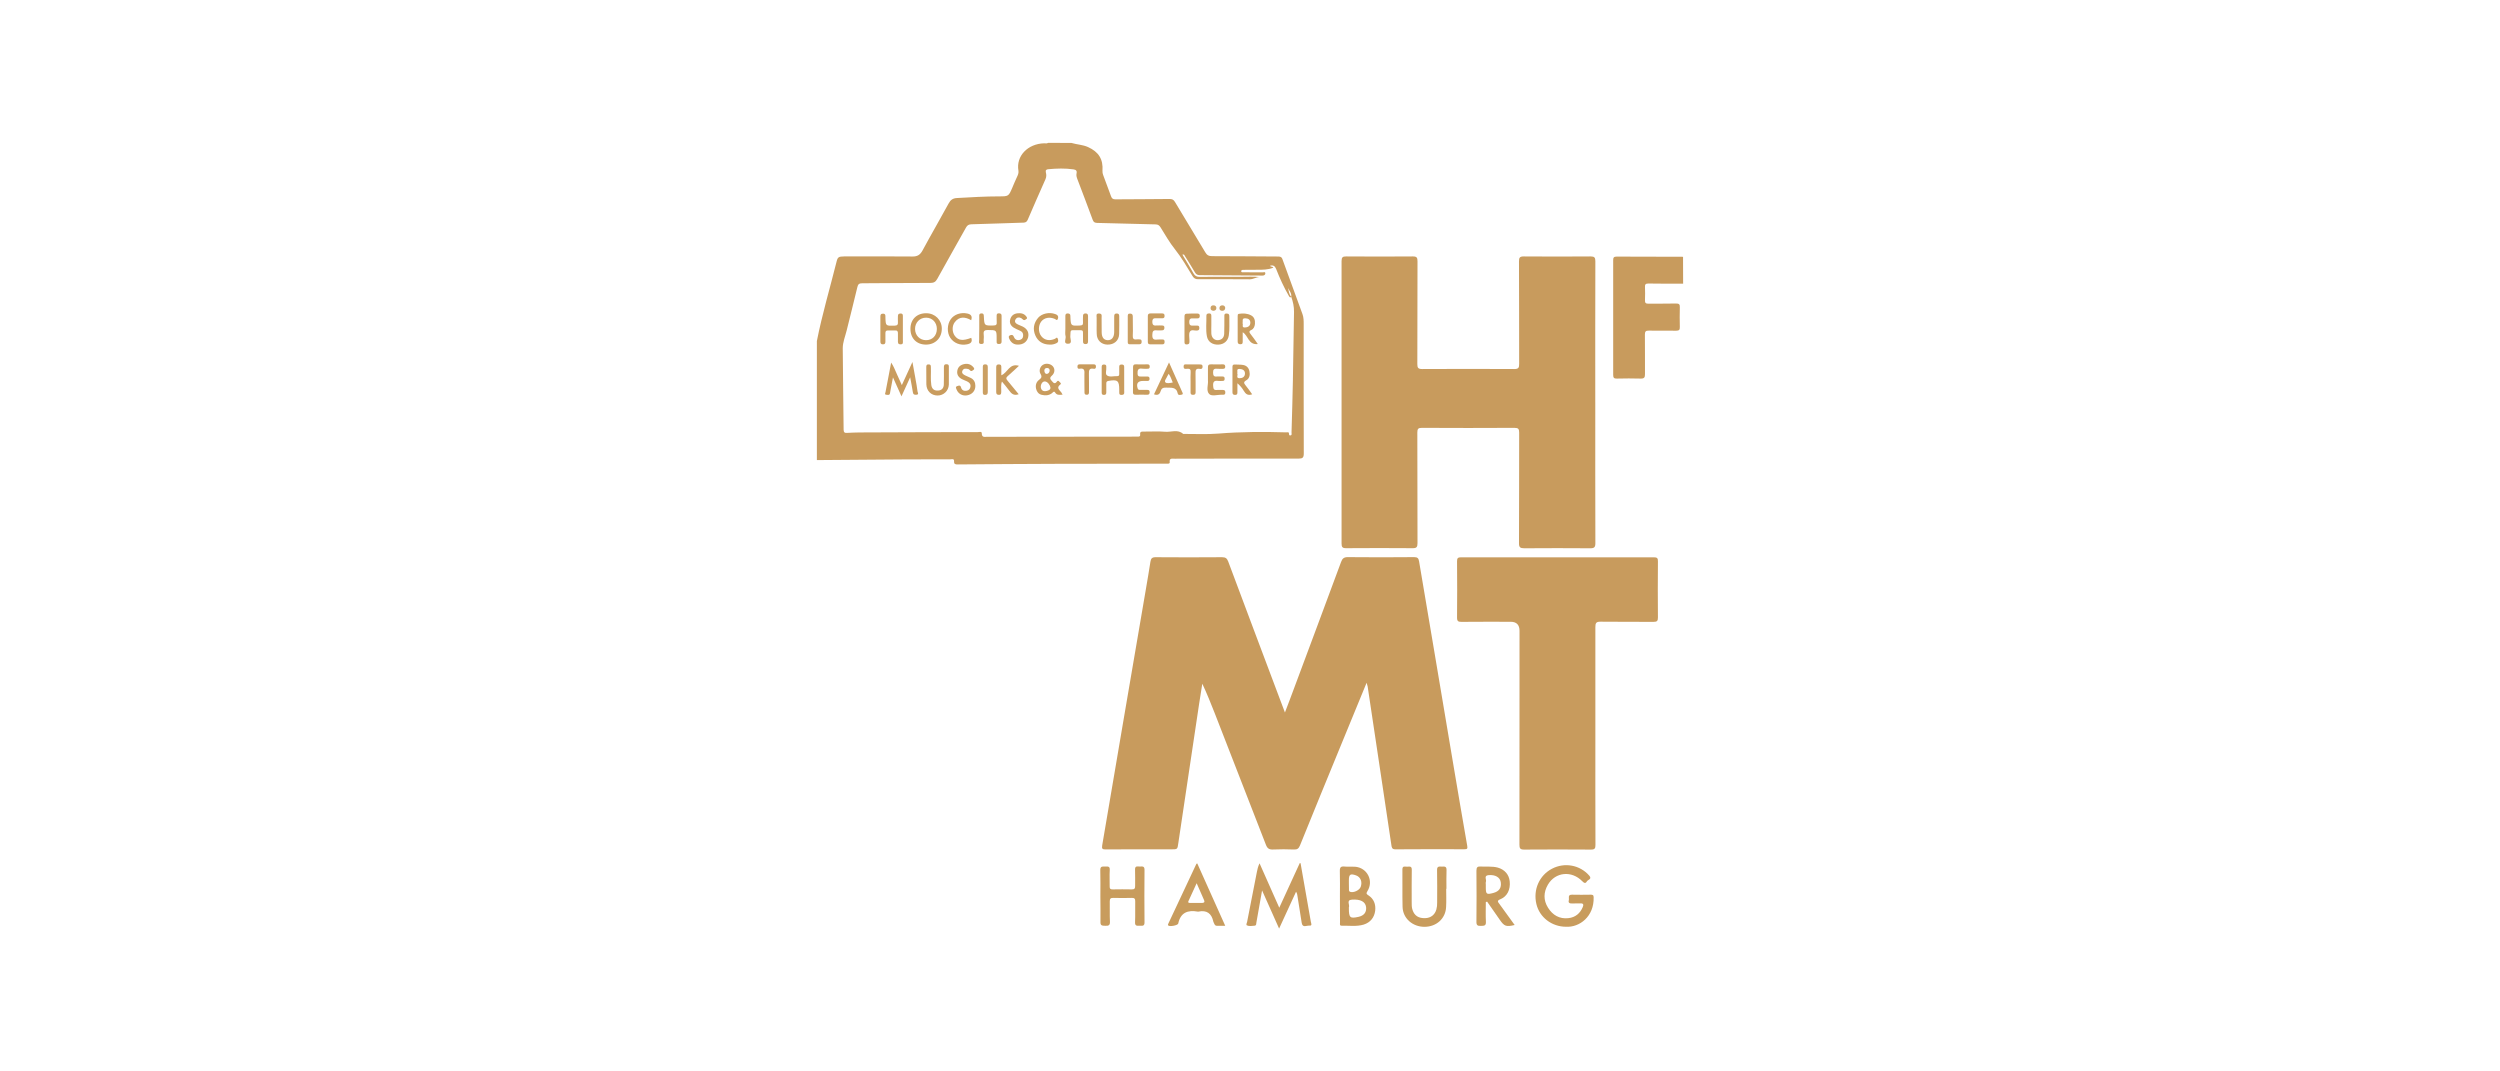 <?xml version="1.0" encoding="UTF-8"?> <svg xmlns="http://www.w3.org/2000/svg" id="Layer_1" data-name="Layer 1" viewBox="0 0 350 150"><defs><style> .cls-1 { fill: #ca9e61; } .cls-1, .cls-2, .cls-3, .cls-4, .cls-5, .cls-6, .cls-7, .cls-8, .cls-9 { stroke-width: 0px; } .cls-2 { fill: #cca267; } .cls-3 { fill: #ca9f63; } .cls-4 { fill: #c89b5d; } .cls-5 { fill: #c89c5d; } .cls-6 { fill: #c99d60; } .cls-7 { fill: #c99c5e; } .cls-8 { fill: #cba166; } .cls-9 { fill: #c99d5f; } </style></defs><path class="cls-4" d="M235.638,39.718c-1.618,0-3.248,0-4.866-.024-.377,0-.499.122-.474.487.024.608.024,1.216,0,1.825-.024.401.109.523.511.511,1.277-.024,2.554.012,3.832-.024.426-.012.56.122.535.547-.024.912-.024,1.825,0,2.737.012.389-.097.523-.511.523-1.277-.024-2.554.012-3.832-.012-.438-.012-.547.134-.547.547.024,1.849,0,3.686.012,5.535,0,.45-.085.645-.596.633-1.119-.036-2.226-.024-3.345,0-.401.012-.511-.122-.511-.523.012-5.352.012-10.704,0-16.057,0-.353.085-.499.474-.499,3.102.012,6.204.012,9.306.024.012,1.253.012,2.518.012,3.771Z"></path><path class="cls-4" d="M191.324,95.588c-1.326,3.223-2.591,6.289-3.844,9.354-1.837,4.476-3.674,8.941-5.486,13.429-.17.414-.377.584-.839.56-.973-.036-1.946-.049-2.919,0-.547.024-.803-.134-1.01-.669-2.372-6.131-4.768-12.249-7.152-18.38-.547-1.387-1.095-2.773-1.752-4.16-.146.924-.292,1.849-.438,2.773-.462,3.114-.924,6.24-1.399,9.354-.511,3.394-1.022,6.8-1.521,10.194-.122.864-.109.864-.973.864-3.065,0-6.119-.012-9.184.012-.45,0-.584-.061-.499-.572,1.046-6.082,2.068-12.152,3.102-18.234.997-5.863,1.995-11.714,3.005-17.577.219-1.302.45-2.591.645-3.893.073-.45.219-.633.718-.633,3.102.024,6.204.024,9.306,0,.499,0,.693.158.864.596,2.433,6.52,4.89,13.028,7.335,19.536.182.487.365.985.608,1.606.45-1.192.864-2.25,1.253-3.321,2.202-5.912,4.416-11.824,6.605-17.747.182-.511.426-.693.985-.681,3.078.036,6.167.024,9.245,0,.474,0,.62.158.693.596.706,4.233,1.435,8.454,2.141,12.675.876,5.182,1.739,10.364,2.615,15.546.657,3.868,1.302,7.736,1.983,11.592.073.414-.012.487-.389.487-3.223-.012-6.447-.012-9.67.012-.487,0-.511-.28-.56-.596-.377-2.506-.742-4.999-1.119-7.505-.73-4.902-1.46-9.804-2.202-14.694-.024-.109-.073-.243-.146-.523Z"></path><path class="cls-4" d="M223.34,56.346c0,6.569-.012,13.137.012,19.706,0,.56-.158.706-.706.706-3.078-.024-6.167-.024-9.245,0-.572,0-.754-.134-.742-.73.024-5.145.012-10.303.024-15.448,0-.523-.109-.681-.657-.681-4.318.024-8.637.024-12.955,0-.499,0-.645.122-.645.633.024,5.17,0,10.339.024,15.509,0,.547-.134.718-.693.706-3.102-.024-6.204-.024-9.306,0-.511,0-.633-.158-.633-.657.012-13.174.012-26.347,0-39.521,0-.535.134-.681.669-.669,3.102.024,6.204.024,9.306,0,.56,0,.657.17.657.693-.024,4.78,0,9.573-.024,14.354,0,.523.085.718.681.718,4.294-.024,8.6-.024,12.894,0,.596,0,.681-.195.681-.718-.012-4.78,0-9.573-.024-14.354,0-.511.097-.693.657-.693,3.126.024,6.24.024,9.366,0,.547,0,.669.158.669.681-.024,6.581-.012,13.174-.012,19.767Z"></path><path class="cls-4" d="M223.352,103.02c0,5.085-.012,10.181.012,15.266,0,.487-.097.657-.62.657-3.126-.024-6.24-.024-9.366,0-.56,0-.657-.182-.657-.693.012-9.975.012-19.949.012-29.924q0-1.277-1.241-1.277c-2.287,0-4.586-.012-6.873.012-.45,0-.633-.073-.633-.584.024-2.64.024-5.267,0-7.907,0-.426.122-.547.547-.547,9.001.012,18.003.012,27.004,0,.462,0,.584.122.572.572-.024,2.615-.024,5.231,0,7.846,0,.474-.109.62-.596.62-2.469-.024-4.951.012-7.42-.024-.657-.012-.742.207-.742.779.012,5.072 0,10.133 0,15.205Z"></path><path class="cls-4" d="M182.08,120.853c.487,2.725.961,5.45,1.435,8.174.036.219.255.608-.219.56-.365-.036-.937.365-1.058-.389-.195-1.253-.401-2.518-.596-3.771-.024-.182-.049-.365-.195-.584-.779,1.703-1.545,3.357-2.372,5.158-.815-1.825-1.557-3.503-2.384-5.34-.28,1.606-.535,3.041-.791,4.464-.036.182.012.45-.268.474-.365.024-.742.109-1.07-.049-.146-.073,0-.341.036-.499.45-2.323.9-4.635,1.362-6.958.073-.389.158-.779.377-1.229.9,2.019,1.8,4.051,2.761,6.216.997-2.177,1.934-4.209,2.871-6.252.036 0.0.073.012.109.024Z"></path><path class="cls-5" d="M219.241,129.745c-1.983,0-3.71-1.314-4.148-3.187-.474-2.007.414-4.014,2.19-4.939,1.764-.924,3.905-.523,5.206.961.45.511-.195.572-.328.815-.195.353-.401.219-.645-.024-1.484-1.521-3.759-1.302-4.805.474-.62,1.058-.657,2.177.012,3.236.645,1.034,1.606,1.606,2.859,1.46.961-.109,1.63-.657,2.007-1.557.146-.353.073-.535-.353-.511-.389.024-.766-.012-1.156.012-.328.012-.547-.085-.45-.438.085-.292-.207-.803.45-.791.876.024,1.739.012,2.615,0,.255,0,.414.036.414.353.085,2.713-1.983,4.245-3.868,4.136Z"></path><path class="cls-5" d="M154.053,125.463c0-1.216.024-2.433-.012-3.649-.012-.56.304-.499.657-.499.328.012.706-.109.669.474-.049.766,0,1.545-.012,2.311-.012.316.109.426.426.414.888-.012,1.788-.024,2.676,0,.401.012.462-.158.462-.511-.012-.754.024-1.496-.012-2.25-.024-.608.389-.426.693-.438.316-.012.633-.085.633.45-.024,2.457-.024,4.902,0,7.359.012.584-.341.474-.669.474-.341,0-.681.097-.657-.487.049-.973,0-1.946.024-2.919.012-.377-.109-.499-.487-.487-.851.024-1.703.024-2.554,0-.389-.012-.535.097-.523.511.024.937-.024,1.861.024,2.798.024.499-.158.62-.62.596-.401-.024-.742.049-.706-.572.024-1.18-.012-2.372-.012-3.576Z"></path><path class="cls-5" d="M202.467,124.429c0,.851.036,1.703-.012,2.554-.073,1.618-1.35,2.761-3.017,2.773-1.679,0-3.029-1.18-3.078-2.786-.049-1.739,0-3.479-.024-5.231-.012-.584.389-.389.669-.401.304-.012.657-.122.645.426-.024,1.496-.012,2.992-.012,4.501,0,.389-.012.766.122,1.143.268.791.839,1.168,1.788,1.131.766-.024,1.338-.474,1.545-1.216.085-.316.122-.633.109-.961,0-1.521.024-3.041-.012-4.562-.012-.584.341-.474.669-.474.353-.012.681-.073.657.499-.036.864-.012,1.739-.012,2.615-0-.012-.024-.012-.037-.012Z"></path><path class="cls-4" d="M191.568,125.341c-.268-.17-.328-.255-.134-.572.924-1.46-.024-3.309-1.752-3.43-.487-.024-.973.024-1.46-.024s-.657.097-.645.62c.036,1.18.012,2.348.012,3.528,0,1.229,0,2.469.012,3.698,0,.182-.085.45.243.438,1.022-.024,2.08.146,3.078-.158.924-.292,1.484-.985,1.606-1.946.097-.888-.182-1.654-.961-2.153ZM188.843,123.249c0-.839.195-.985,1.01-.693.633.231.9.9.645,1.606-.182.487-1.01.864-1.472.693-.182-.061-.17-.195-.17-.341-.012-.292-.012-.596-.012-.9v-.365ZM190.193,128.358c-1.192.268-1.35.122-1.35-1.204,0-.036-.012-.085,0-.122.17-.353-.414-1.022.426-1.083,1.204-.085,1.885.292,1.983,1.034.085.718-.28,1.204-1.058,1.375Z"></path><path class="cls-5" d="M209.911,126.545c-.219-.292-.365-.45.146-.657.961-.389,1.423-1.35,1.302-2.506-.097-.949-.718-1.654-1.679-1.922-.779-.207-1.569-.097-2.36-.146-.474-.036-.62.097-.62.596.024,2.372.024,4.744,0,7.116-.012.511.158.62.62.596.389-.024.742.049.706-.572-.049-.912-.012-1.837-.012-2.761.061-.012.122-.036.182-.061.584.839,1.18,1.691,1.764,2.53.645.937.9,1.022,2.092.742-.718-.997-1.423-1.983-2.141-2.956ZM208.013,124.246v-.414c0-.122-.036-.255.012-.365.122-.316-.341-.876.365-.949.949-.085,1.606.304,1.715.973.122.803-.219,1.302-1.034,1.521-.949.255-1.058.182-1.058-.766Z"></path><path class="cls-5" d="M167.616,120.877c-.085.036-.109.049-.122.061-1.302,2.773-2.603,5.559-3.917,8.345-.049.097-.097.195-.024.28.17.207,1.338,0,1.399-.268.328-1.545,1.338-1.922,2.749-1.666h.061c1.18-.255,1.861.243,2.104,1.399.024.109.109.219.146.328.073.17.17.255.365.255.353-.012.706,0,1.156,0-1.326-2.968-2.627-5.851-3.917-8.734ZM168.298,126.412c-.56.012-1.131,0-1.691,0-.401,0-.231-.243-.158-.401.328-.73.669-1.46,1.083-2.36.389.888.718,1.63,1.046,2.384.122.28-.036.365-.28.377Z"></path><g><path class="cls-4" d="M182.517,45.411c0-.487,0-.973-.17-1.435-.949-2.567-1.885-5.133-2.81-7.7-.122-.341-.353-.365-.657-.365-3.065-.012-6.119-.049-9.184-.049-.474,0-.73-.146-.961-.547-1.399-2.348-2.834-4.683-4.233-7.031-.195-.341-.414-.438-.815-.426-2.518.036-5.024.024-7.542.049-.353,0-.499-.134-.608-.45-.353-.985-.73-1.971-1.095-2.956-.073-.182-.109-.377-.097-.584.122-1.618-.535-2.652-2.007-3.321-.742-.341-1.569-.353-2.336-.584-1.095,0-2.19,0-3.272-.012-.17.122-.353.061-.535.061-2.311.061-3.978,1.788-3.613,3.844.049.316-.073.596-.207.876-.243.499-.438,1.01-.657,1.508-.511,1.192-.523,1.204-1.849,1.204-1.971,0-3.929.122-5.887.231-.56.024-.9.255-1.156.73-1.204,2.214-2.469,4.379-3.661,6.593-.328.608-.706.876-1.423.864-3.187-.036-6.362-.012-9.549-.012-.779.012-.912.085-1.07.718-.924,3.71-2.019,7.371-2.761,11.13v16.665c4.197-.024,8.393-.061,12.602-.097,2.031-.012,4.051-.012,6.082-.012.195,0,.547-.146.523.28s.207.438.523.438c4.537-.036,9.074-.073,13.612-.085,5.133-.012,10.254-.012,15.388-.024h.426c.134,0,.268-.049.243-.195-.085-.62.353-.499.693-.499,5.778-.012,11.556-.024,17.334-.012.584,0,.742-.134.742-.73-.024-6.021-.012-12.042-.012-18.064ZM181.009,53.135c-.049,2.469-.122,4.939-.195,7.408,0,.146.085.365-.134.414-.231.049-.207-.134-.231-.304-.012-.195-.231-.122-.353-.122-3.175-.097-6.35-.085-9.524.17-1.63.134-3.284.036-4.926.049-.766-.693-1.679-.231-2.506-.304-.985-.085-1.983-.012-2.98-.024-.292,0-.596-.049-.535.414.036.268-.146.292-.341.292h-.304c-6.934.012-13.867.012-20.801.024-.341,0-.73.122-.73-.487,0-.304-.365-.17-.56-.17-2.408,0-4.829,0-7.238.012-3.102.012-6.204.024-9.306.036-.584,0-1.18.036-1.764.061-.316.024-.462-.061-.474-.426-.036-3.807-.097-7.615-.122-11.422,0-.851.341-1.654.547-2.481.487-2.019,1.022-4.038,1.496-6.07.097-.426.255-.547.681-.547,3.187-.012,6.362-.049,9.549-.049.462,0,.718-.134.949-.547,1.326-2.408,2.7-4.805,4.038-7.213.182-.328.389-.438.766-.45,2.433-.061,4.853-.158,7.286-.231.316-.012.462-.134.584-.401.815-1.898,1.642-3.783,2.481-5.668.146-.328.146-.645.061-.949-.085-.353.085-.438.353-.462,1.168-.109,2.348-.146,3.515.024.341.049.511.195.426.56-.073.316.036.596.146.888.706,1.873,1.435,3.747,2.117,5.62.122.328.292.414.62.426,2.737.061,5.462.146,8.199.207.341.012.499.146.669.401.657,1.046,1.265,2.141,2.031,3.09.937,1.18,1.679,2.469,2.457,3.747.195.316.401.438.779.438,2.408-.012,4.829,0,7.238.012.474,0,.888-.304,1.362-.316-.851-.085-1.703-.036-2.542-.036-1.946,0-3.893-.012-5.839.012-.414,0-.657-.122-.864-.487-.487-.876-1.022-1.739-1.557-2.627.268-.085.292.097.353.195.474.754.949,1.508,1.399,2.275.158.268.328.401.669.401,2.834.012,5.668.036,8.515.061h.304c.219,0,.377-.122.377-.316-.012-.255-.255-.134-.377-.134-.888-.012-1.788,0-2.676-.012-.134,0-.328.049-.328-.158,0-.182.195-.182.328-.182.633-.012,1.253-.012,1.885-.012.766,0,1.545.012,2.275-.292-.073-.182-.304-.097-.426-.219-.024-.049-.012-.061.049-.073.401-.085.62.085.779.474.511,1.302,1.083,2.567,1.788,3.783.158.243.17.243.328.109-.341-.341-.316-.815-.462-1.216.219.377.523.73.462,1.216.243.681.401,1.387.389,2.117-.049,3.163-.097,6.325-.158,9.476Z"></path><path class="cls-7" d="M128.168,53.026c-.122-.73-.268-1.46-.426-2.348-.523,1.156-.985,2.141-1.484,3.236-.28-.62-.499-1.131-.73-1.618-.231-.474-.389-.997-.766-1.533-.28,1.448-.547,2.786-.791,4.136-.024.122-.17.341.109.365.207.024.474.109.523-.231.024-.182.061-.353.097-.535.097-.511.195-1.01.316-1.666.426.961.791,1.764,1.192,2.652.414-.912.791-1.727,1.216-2.664.146.791.28,1.435.377,2.092.049.328.219.377.499.353.389-.036.182-.292.158-.45-.073-.596-.182-1.192-.292-1.788Z"></path><path class="cls-7" d="M148.446,53.828c.195-.146-.036-.28-.134-.389-.097-.134-.231-.195-.341-.024-.255.365-.45.255-.681-.036-.231-.268-.414-.45-.036-.779.438-.389.462-.937.158-1.302-.328-.389-.961-.487-1.387-.231-.401.231-.62.827-.353,1.277.243.414.122.584-.195.827-.414.316-.535.766-.426,1.253.097.426.353.754.779.851.499.122,1.01.109,1.448-.231.122-.097.28-.353.438-.097.243.401.596.341,1.046.304-.085-.146-.134-.243-.17-.304-.255-.353-.766-.645-.146-1.119ZM146.609,51.517c.219.012.365.146.341.389s-.195.45-.426.438c-.219,0-.304-.243-.316-.45,0-.255.134-.377.401-.377ZM146.317,54.765c-.353.012-.584-.207-.608-.608,0-.401.255-.791.596-.754.377.036.693.499.754.839s-.401.511-.742.523Z"></path><path class="cls-7" d="M131.854,46.019c0-1.216-.937-2.153-2.153-2.165-1.326-.024-2.238.851-2.238,2.165-.012,1.35.864,2.226,2.177,2.226,1.289 0,2.214-.924,2.214-2.226ZM129.628,47.625c-.864-.012-1.508-.669-1.521-1.557-.012-.912.669-1.606,1.557-1.593.851,0,1.496.669,1.496,1.569,0,.949-.633,1.593-1.533,1.581Z"></path><path class="cls-1" d="M123.959,46.664c-.012-.28.085-.414.377-.401.328.012.645.012.973,0,.328-.024.414.146.401.438-.012.328,0,.645,0,.973,0,.268-.036.535.377.535.401,0,.316-.28.316-.511v-3.467c0-.219-.061-.341-.304-.341-.231,0-.389.073-.389.341,0,.28-.024.572,0,.851.024.353-.073.499-.462.511-1.253.036-1.253.049-1.289-1.18v-.061c.012-.243-.024-.438-.341-.438-.316,0-.365.17-.365.426.012,1.143.012,2.299,0,3.455,0,.268.073.426.377.414.268,0,.328-.146.328-.389 0-.389.012-.766 0-1.156Z"></path><path class="cls-1" d="M151.621,47.089c0,.219.012.45,0,.669-.012.268.073.426.377.414.268,0,.328-.158.328-.389v-3.515c0-.243-.073-.389-.341-.389-.304,0-.377.158-.365.426,0,.28-.024.572,0,.851.024.328-.122.401-.426.414-1.277.061-1.277.073-1.338-1.204v-.122c0-.268-.122-.353-.377-.365-.292,0-.328.158-.328.389v1.764c0,.365-.061.742.036,1.058.073.353-.353,1.01.28,1.034.742.036.353-.669.377-1.022.061-.973-.085-.876.888-.876,1.01.012.876-.109.888.864Z"></path><path class="cls-9" d="M139.529,47.807c-.012.219.036.353.292.353.243,0,.401-.049.401-.328v-3.637c0-.268-.17-.328-.401-.328-.243,0-.292.134-.292.353.012.28-.012.572.012.851.036.365-.073.499-.462.499-1.277.024-1.277.036-1.338-1.253-.012-.243-.012-.45-.341-.438-.353.012-.304.255-.304.474v1.703c0,.511-.024,1.022-.012,1.496.012.231-.17.62.328.608.45-.012.28-.353.304-.584.024-.268.036-.535,0-.791-.049-.462.134-.584.584-.584,1.229.012,1.229-.012,1.229,1.241,0,.122.012.243,0,.365Z"></path><path class="cls-9" d="M175.195,46.189c.328-.146.462-.487.499-.851.036-.511-.085-.949-.547-1.192-.535-.28-1.131-.304-1.715-.207-.17.024-.158.207-.158.353,0,1.168.012,2.348,0,3.515,0,.292.122.389.401.389.292,0,.304-.182.304-.401v-1.277c.803.462.754,1.788,2.117,1.654-.377-.535-.669-.973-.997-1.375-.195-.255-.304-.426.097-.608ZM174.27,45.849c-.499.012-.17-.438-.316-.596.097-.292-.158-.706.377-.693.414.012.718.182.718.633-.012.487-.389.645-.779.657Z"></path><path class="cls-7" d="M157.386,53.135c0-.596-.012-1.18,0-1.739.012-.255-.085-.365-.353-.365-.28,0-.353.122-.341.365.012.304,0,.608,0,.912.012.195-.024.365-.28.353-.487-.024-1.046.17-1.423-.097-.292-.195-.073-.718-.109-1.095v-.122c.012-.231-.097-.316-.328-.316-.231,0-.316.109-.316.328v3.576c0,.207.036.341.292.353.28,0,.353-.109.353-.365-.012-.414,0-.815,0-1.216,0-.195.024-.328.28-.377,1.302-.231,1.533-.049,1.533,1.241v.182c.024.243-.097.56.353.535.438-.024.341-.328.341-.572.012-.535 0-1.058 0-1.581Z"></path><path class="cls-7" d="M174.477,53.245c.474-.268.547-.791.438-1.289-.097-.474-.414-.791-.9-.864-.377-.061-.766-.036-1.143-.061-.243-.012-.328.097-.328.328v3.576c0,.255.122.353.377.353.292,0,.316-.158.316-.389v-1.241c.377.328.657.657.876,1.034.255.426.547.742,1.192.511-.316-.45-.608-.864-.924-1.253-.219-.28-.341-.462.097-.706ZM173.516,52.953c-.535-.012-.146-.487-.304-.681.097-.231-.182-.657.341-.62.389.024.742.17.742.633 0.0.499-.377.669-.779.669Z"></path><path class="cls-7" d="M141.062,52.673c.547-.474,1.058-.973,1.593-1.46-1.35-.401-1.581.973-2.469,1.326,0-.401-.012-.766,0-1.131,0-.231-.036-.389-.328-.389-.292-.012-.389.109-.389.389.012,1.143,0,2.299,0,3.455,0,.268.073.414.377.414.341,0,.316-.207.328-.438.024-.438-.085-.9.097-1.423.377.462.706.839.997,1.241.316.426.633.791,1.35.535-.56-.669-1.07-1.314-1.581-1.922-.195-.231-.219-.389.024-.596Z"></path><path class="cls-6" d="M156.681,46.773c.024-.815.012-1.618.012-2.433,0-.243-.012-.438-.341-.45-.365,0-.365.219-.365.487v2.129c-.012.718-.341,1.131-.9,1.119-.547-.012-.839-.377-.851-1.095-.012-.669,0-1.338-.012-2.007-.012-.255.134-.608-.341-.633-.511-.024-.341.353-.353.596-.012.365,0,.73,0,1.095,0,.389-.012.766.012,1.156.012.876.62,1.484,1.484,1.508.949.024,1.63-.56,1.654-1.472Z"></path><path class="cls-9" d="M172.105,44.353c.012-.268-.036-.462-.389-.462-.353,0-.304.243-.304.462-.012.791.012,1.581-.024,2.372-.024.535-.328.864-.876.9-.511.024-.888-.353-.924-.924-.024-.401,0-.815,0-1.216v-1.289c0-.231-.097-.328-.328-.316-.207.012-.365.061-.365.304.024.973-.109,1.946.073,2.907.146.766.779,1.192,1.618,1.156.779-.036,1.338-.523,1.448-1.289.134-.864.049-1.739.073-2.603Z"></path><path class="cls-7" d="M163.663,50.739c-.73,1.557-1.423,3.005-2.104,4.464.499.182.791.024.924-.426.109-.389.341-.535.754-.511.681.049,1.448-.17,1.654.839.049.255.377.195.584.134.195-.061.097-.231.036-.353-.596-1.338-1.192-2.688-1.849-4.148ZM163.152,53.524c-.195-.219.17-.56.268-.851.036-.085.097-.17.195-.341.292.414.401.815.572,1.216-.389.073-.839.182-1.034-.024Z"></path><path class="cls-7" d="M132.839,51.444c0-.219.036-.438-.316-.45-.365-.012-.377.195-.377.462,0,.791.012,1.581-.012,2.372-.012.523-.304.839-.839.851-.523.024-.827-.231-.912-.766-.122-.827-.024-1.654-.061-2.481-.012-.195.024-.401-.292-.414-.328-.024-.353.158-.353.414.012.791,0,1.581.012,2.372.024.937.681,1.569,1.581,1.569.839,0,1.533-.657,1.569-1.533.012-.389,0-.766,0-1.156 0-.414 0-.815 0-1.241Z"></path><path class="cls-9" d="M162.726,48.209c.243,0,.316-.122.316-.341s-.049-.353-.304-.341c-.243.012-.487-.024-.73.012-.535.073-.706-.134-.681-.669.012-.462.109-.681.608-.62.243.024.487,0,.73,0,.255,0,.353-.122.353-.377,0-.243-.122-.304-.341-.304-.243,0-.487-.024-.73,0-.401.036-.62-.024-.62-.535.012-.511.28-.487.62-.474.243,0,.487-.012.73,0,.255.012.365-.073.365-.341,0-.28-.134-.341-.377-.341-.535.012-1.058.012-1.581,0-.292,0-.401.122-.389.401.012.572,0,1.131,0,1.703v1.837c0,.231.036.389.328.389.572-.012,1.131-.012,1.703-0Z"></path><path class="cls-9" d="M171.241,54.595c-.28,0-.572-.024-.851,0-.438.049-.523-.134-.547-.547-.049-.596.146-.815.73-.718.195.024.401,0,.608,0s.268-.109.268-.304c0-.182-.049-.316-.268-.316-.268,0-.535-.024-.791,0-.414.049-.547-.085-.56-.523-.012-.474.146-.608.584-.56.255.036.523,0,.791.012.219,0,.328-.073.328-.316-.012-.243-.122-.316-.341-.316-.547.012-1.095.024-1.642,0-.365-.012-.45.146-.438.474.012.547,0,1.095,0,1.776.073.56-.292,1.423.17,1.898.341.377,1.192.085,1.812.109h.122c.231.012.328-.073.328-.316,0-.219-.073-.353-.304-.353Z"></path><path class="cls-5" d="M159.929,51.615c.219.036.45,0,.669.012.243.012.377-.049.365-.328-.012-.255-.146-.292-.353-.292-.523.012-1.058.024-1.581,0-.328-.012-.414.134-.401.438.012.572,0,1.131,0,1.703,0,.547,0,1.095-.012,1.618v.061c-.036.304.073.45.401.438.523-.024,1.058-.012,1.581,0,.268,0,.353-.109.353-.365,0-.231-.097-.316-.328-.316-.328.012-.645,0-.973,0-.158,0-.304.012-.377-.207-.219-.681.024-1.046.742-1.046.182,0,.365-.012.547,0,.243.012.389-.036.377-.328-.012-.255-.146-.292-.353-.292-.304,0-.608-.012-.912,0-.255.012-.401-.061-.414-.365-.024-.499.049-.839.669-.73Z"></path><path class="cls-7" d="M135.941,52.928c-.268-.134-.56-.243-.827-.377s-.523-.316-.377-.645c.158-.377.523-.316.839-.231.109.024.182.146.28.219.182.134.304-.036.426-.109.17-.097.109-.231.012-.353-.341-.414-.779-.572-1.302-.462-.523.109-.888.401-.973.949-.085.535.182.9.62,1.143.231.122.474.207.718.316.316.146.56.365.511.742-.036.304-.219.535-.535.584-.377.061-.681-.061-.791-.474-.097-.341-.304-.255-.523-.182-.304.109-.17.304-.097.487.231.596.827.924,1.46.815.718-.122,1.168-.633,1.168-1.326,0-.487-.195-.876-.608-1.095Z"></path><path class="cls-7" d="M143.167,45.715c-.219-.109-.45-.195-.669-.292-.316-.146-.523-.377-.316-.718.182-.292.499-.328.803-.158.097.061.182.17.28.231.182.109.304-.036.438-.122s.085-.195.012-.304c-.316-.462-.779-.547-1.289-.487-.511.061-.864.353-.997.851-.134.474.061.876.474,1.143.268.17.572.292.864.426.231.109.426.231.462.511.049.353-.036.657-.414.779-.414.134-.73-.036-.876-.426-.109-.28-.292-.304-.523-.207-.268.109-.195.328-.109.511.243.523.645.815,1.241.791.693,0,1.204-.365,1.387-.997.158-.669-.097-1.192-.766-1.533Z"></path><path class="cls-7" d="M135.369,48.209c.523-.097.815-.328.608-.912-1.204.45-1.788.377-2.287-.255-.401-.523-.438-1.399-.024-1.934.645-.851,1.472-.754,2.299-.28.195-.572-.036-.827-.547-.937-.912-.195-1.837.122-2.323.815-.511.73-.535,1.861-.061,2.579.499.754,1.399,1.107,2.336.924Z"></path><path class="cls-7" d="M146.925,48.245c.353.024.681-.049.997-.207.28-.146.255-.401.158-.633-.109-.28-.268-.024-.377.024-.766.341-1.472.207-1.922-.365-.438-.547-.438-1.484-.012-2.044.426-.547,1.18-.693,1.922-.365.122.049.268.28.389.024.085-.17.109-.401-.061-.56-.073-.073-.207-.122-.316-.158-.803-.292-1.837-.073-2.36.523-.633.742-.779,1.606-.389,2.494.365.827,1.058,1.253,1.971,1.265Z"></path><path class="cls-6" d="M166.12,48.221c.231-.012.401-.049.401-.328v-.304c0-.377-.109-.815.049-1.131.195-.389.693-.134,1.046-.182.243-.036.292-.158.292-.365,0-.243-.097-.341-.328-.328-.158,0-.328-.012-.487,0-.365.024-.596-.012-.596-.499,0-.462.195-.547.584-.511.182.012.365,0,.547,0,.219.012.328-.085.341-.316.012-.268-.109-.365-.365-.365h-.73c-.219,0-.45.012-.645.024-.28-.012-.401.073-.401.377.012,1.192,0,2.384,0,3.576 0.0.207.036.353.292.353Z"></path><path class="cls-1" d="M167.92,51.018c-.572,0-1.131-.012-1.703,0-.219,0-.511-.097-.511.304s.292.328.511.304c.389-.036.499.122.474.487-.036.45-.012.888-.012,1.338v1.326c0,.243-.049.499.341.499.377,0,.365-.219.365-.474-.012-.839.012-1.691-.012-2.542-.012-.426.049-.706.572-.62.207.036.401.024.414-.292.012-.341-.207-.328-.438-.328Z"></path><path class="cls-3" d="M159.831,47.819c0-.207-.073-.304-.28-.304-.146,0-.292-.024-.426,0-.438.061-.56-.134-.535-.547.036-.426.012-.851.012-1.277,0-.462,0-.924-.012-1.375,0-.28-.097-.414-.389-.414-.292-.012-.316.17-.316.389v3.515c0,.182-.012.389.255.389.462.012.937,0,1.399,0,.255-.012.292-.17.292-.377Z"></path><path class="cls-4" d="M153.105,51.006c-.657,0-1.302.012-1.946,0-.231,0-.316.097-.316.328,0,.195.073.328.28.292.718-.146.73.292.693.803-.012.328,0,.645,0,.973,0,.487,0,.973.012,1.448,0,.207-.012.401.292.414.328.012.341-.182.341-.426-.012-.827.012-1.654-.012-2.481-.012-.487.024-.851.657-.73.219.036.328-.061.328-.304s-.109-.316-.328-.316Z"></path><path class="cls-3" d="M137.899,51.006c-.292.012-.304.182-.304.401v3.455c0,.243,0,.438.341.426.304-.012.353-.195.353-.438,0-1.156-.012-2.299,0-3.455,0-.292-.097-.389-.389-.389Z"></path><path class="cls-8" d="M171.12,43.513c.255,0,.401-.146.414-.414-.036-.231-.17-.353-.401-.353-.28,0-.414.158-.414.414-0.0.243.17.353.401.353Z"></path><path class="cls-2" d="M169.879,43.513c.243-.012.414-.134.414-.401-.012-.207-.146-.365-.389-.365-.268-.012-.426.122-.426.389 0.0.243.146.353.401.377Z"></path></g></svg> 